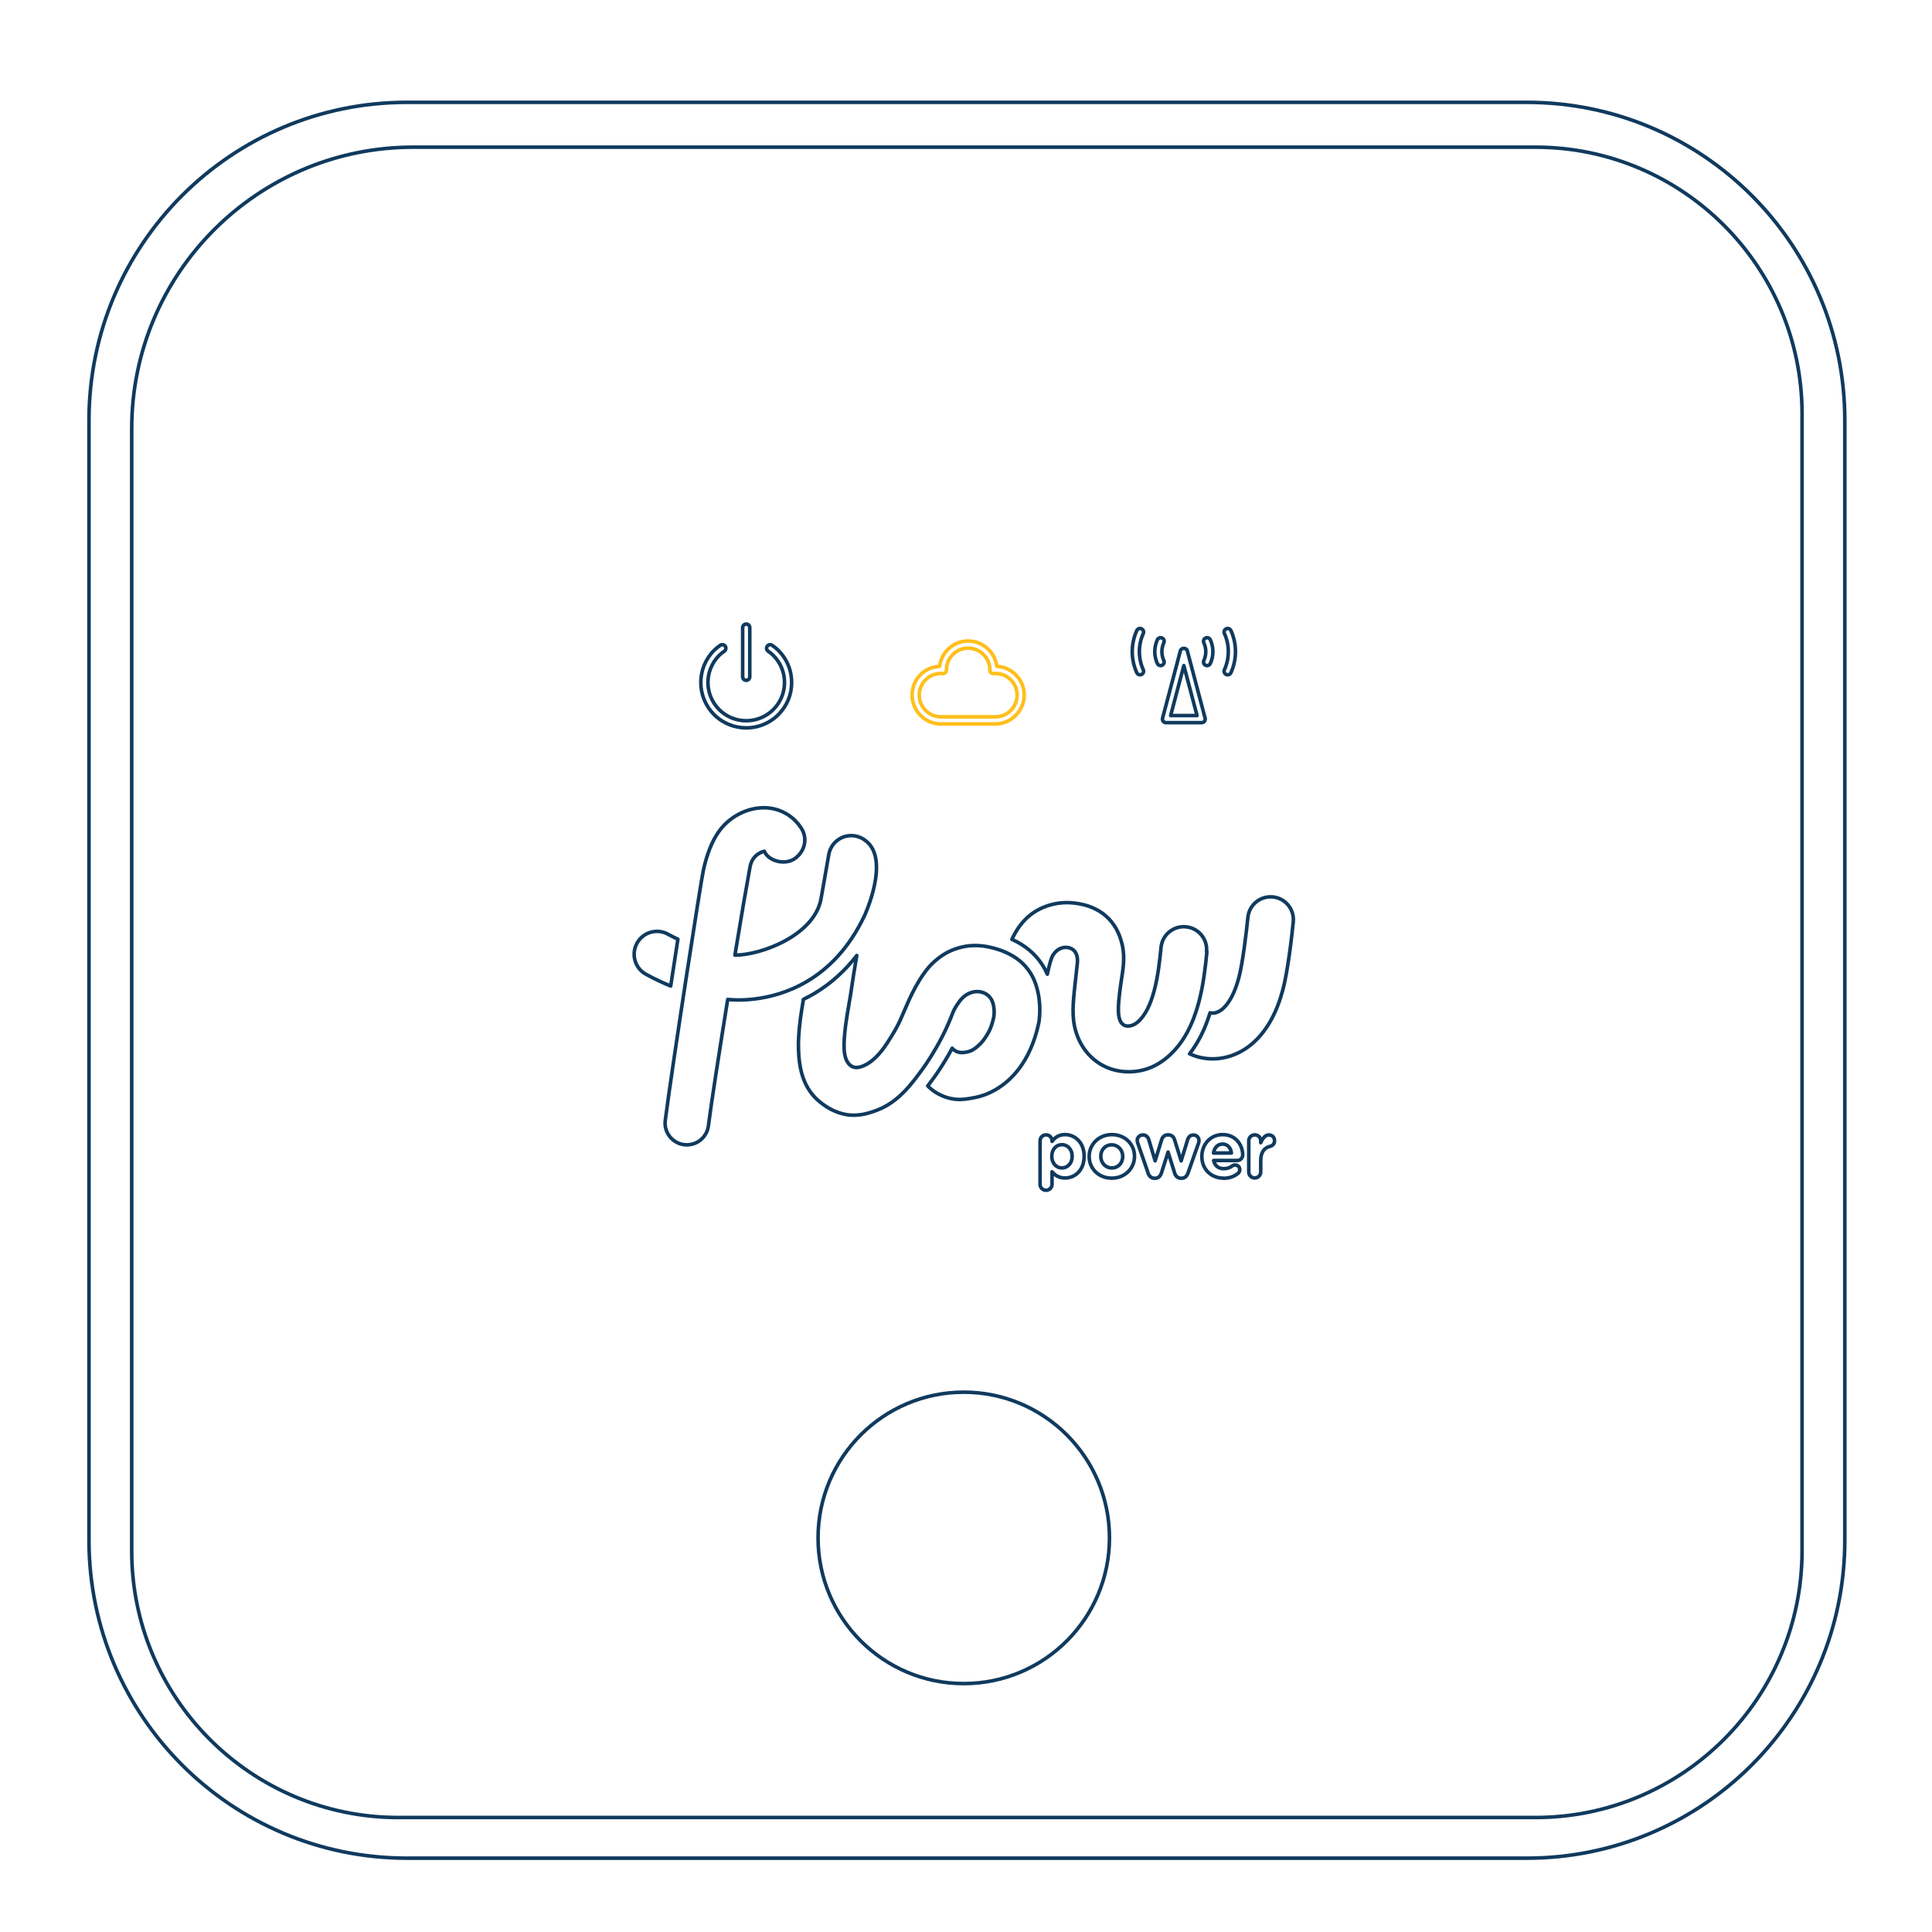 <?xml version="1.0" encoding="UTF-8"?>
<svg xmlns="http://www.w3.org/2000/svg" width="541" height="541" viewBox="0 0 541 541" fill="none">
  <path d="M343.769 188.955C343.634 188.955 343.494 188.925 343.364 188.865C342.859 188.64 342.634 188.05 342.864 187.545C343.589 185.93 343.954 184.22 343.954 182.47C343.954 180.72 343.589 179.01 342.864 177.39C342.639 176.885 342.864 176.3 343.369 176.07C343.874 175.845 344.459 176.07 344.689 176.575C345.529 178.45 345.954 180.43 345.954 182.47C345.954 184.51 345.529 186.49 344.689 188.365C344.524 188.735 344.159 188.955 343.779 188.955H343.769Z" stroke="#103A5E" stroke-linecap="round" stroke-linejoin="round"></path>
  <path d="M338.009 186.386C337.874 186.386 337.734 186.356 337.599 186.296C337.099 186.071 336.874 185.481 337.099 184.976C337.459 184.171 337.644 183.326 337.644 182.476C337.644 181.626 337.459 180.781 337.099 179.976C336.874 179.471 337.099 178.881 337.599 178.656C338.099 178.426 338.689 178.656 338.919 179.156C339.399 180.221 339.639 181.336 339.639 182.476C339.639 183.616 339.394 184.731 338.919 185.796C338.754 186.166 338.389 186.386 338.009 186.386Z" stroke="#103A5E" stroke-linecap="round" stroke-linejoin="round"></path>
  <path d="M516.586 431.281V117.701C516.586 68.523 476.719 28.656 427.541 28.656L113.961 28.656C64.783 28.656 24.916 68.523 24.916 117.701V431.281C24.916 480.459 64.783 520.326 113.961 520.326H427.541C476.719 520.326 516.586 480.459 516.586 431.281Z" stroke="#103A5E" stroke-linecap="round" stroke-linejoin="round"></path>
  <path d="M115.688 41.211H429.963C471.163 41.211 504.613 74.661 504.613 115.861V434.291C504.613 475.491 471.163 508.941 429.963 508.941H111.533C70.333 508.941 36.883 475.491 36.883 434.291V120.016C36.883 76.521 72.193 41.211 115.688 41.211Z" stroke="#103A5E" stroke-linecap="round" stroke-linejoin="round"></path>
  <path d="M269.874 471.44C292.407 471.44 310.674 453.173 310.674 430.64C310.674 408.107 292.407 389.84 269.874 389.84C247.341 389.84 229.074 408.107 229.074 430.64C229.074 453.173 247.341 471.44 269.874 471.44Z" stroke="#103A5E" stroke-linecap="round" stroke-linejoin="round"></path>
  <path d="M278.729 202.721H263.489C259.039 202.721 255.414 199.101 255.414 194.646C255.414 190.191 258.834 186.776 263.109 186.581C263.629 182.551 267.019 179.496 271.104 179.496C275.189 179.496 278.629 182.596 279.119 186.581C283.389 186.786 286.799 190.326 286.799 194.646C286.799 198.966 283.179 202.721 278.724 202.721H278.729ZM263.489 188.571C260.139 188.571 257.409 191.296 257.409 194.651C257.409 198.006 260.134 200.731 263.489 200.731H278.729C282.079 200.731 284.809 198.006 284.809 194.651C284.809 191.296 282.084 188.571 278.729 188.571C278.659 188.571 278.599 188.581 278.529 188.591L278.259 188.621C277.984 188.646 277.709 188.551 277.504 188.361C277.299 188.171 277.184 187.906 277.184 187.626C277.189 184.221 274.464 181.491 271.109 181.491C267.754 181.491 265.029 184.216 265.029 187.571C265.044 187.856 264.939 188.141 264.729 188.341C264.524 188.541 264.259 188.656 263.959 188.621L263.689 188.591C263.624 188.581 263.559 188.571 263.489 188.571Z" stroke="#FFBF1A" stroke-linecap="round" stroke-linejoin="round"></path>
  <path d="M336.49 202.36H326.51C326.2 202.36 325.91 202.215 325.72 201.97C325.53 201.725 325.465 201.405 325.545 201.105L330.535 182.215C330.765 181.34 332.23 181.34 332.465 182.215L337.455 201.105C337.535 201.405 337.47 201.725 337.28 201.97C337.09 202.215 336.8 202.36 336.49 202.36ZM327.805 200.365H335.195L331.5 186.38L327.805 200.365Z" stroke="#103A5E" stroke-linecap="round" stroke-linejoin="round"></path>
  <path d="M319.226 188.955C318.846 188.955 318.481 188.735 318.316 188.365C317.476 186.49 317.051 184.51 317.051 182.47C317.051 180.43 317.476 178.45 318.316 176.575C318.541 176.07 319.131 175.845 319.636 176.075C320.141 176.3 320.366 176.89 320.141 177.395C319.416 179.01 319.051 180.72 319.051 182.47C319.051 184.22 319.416 185.93 320.141 187.545C320.366 188.05 320.141 188.64 319.636 188.865C319.506 188.925 319.366 188.955 319.231 188.955H319.226Z" stroke="#103A5E" stroke-linecap="round" stroke-linejoin="round"></path>
  <path d="M324.989 186.384C324.609 186.384 324.244 186.164 324.079 185.794C323.599 184.729 323.359 183.609 323.359 182.474C323.359 181.339 323.604 180.219 324.079 179.154C324.304 178.654 324.894 178.429 325.399 178.654C325.899 178.879 326.124 179.469 325.899 179.974C325.539 180.779 325.354 181.624 325.354 182.474C325.354 183.324 325.539 184.169 325.899 184.974C326.124 185.479 325.899 186.069 325.399 186.294C325.264 186.354 325.129 186.384 324.989 186.384Z" stroke="#103A5E" stroke-linecap="round" stroke-linejoin="round"></path>
  <path d="M208.956 190.505C208.406 190.505 207.961 190.06 207.961 189.51V175.745C207.961 175.195 208.406 174.75 208.956 174.75C209.506 174.75 209.951 175.195 209.951 175.745V189.51C209.951 190.06 209.506 190.505 208.956 190.505Z" stroke="#103A5E" stroke-linecap="round" stroke-linejoin="round"></path>
  <path d="M208.957 203.82C205.702 203.82 202.442 202.58 199.962 200.1C195.002 195.14 195.002 187.075 199.962 182.115C200.447 181.63 200.997 181.18 201.692 180.7C202.147 180.39 202.767 180.505 203.082 180.955C203.392 181.41 203.277 182.03 202.827 182.345C202.232 182.755 201.772 183.13 201.377 183.525C197.197 187.705 197.197 194.51 201.377 198.69C205.557 202.87 212.362 202.87 216.542 198.69C218.567 196.665 219.682 193.975 219.682 191.11C219.682 188.245 218.567 185.555 216.542 183.53C216.147 183.135 215.687 182.76 215.092 182.35C214.637 182.035 214.522 181.415 214.837 180.96C215.152 180.51 215.772 180.39 216.227 180.705C216.922 181.185 217.472 181.635 217.957 182.12C220.357 184.52 221.682 187.715 221.682 191.115C221.682 194.515 220.357 197.705 217.957 200.105C215.477 202.585 212.222 203.825 208.962 203.825L208.957 203.82Z" stroke="#103A5E" stroke-linecap="round" stroke-linejoin="round"></path>
  <path d="M242.069 256.436C242.069 256.436 249.354 240.776 242.479 235.481C241.629 234.771 240.624 234.291 239.454 234.081C235.969 233.486 232.669 235.821 232.074 239.306C231.844 240.661 231.549 242.311 231.224 244.166C230.974 245.566 230.719 247.056 230.444 248.636L229.919 251.591C228.134 261.906 213.074 267.481 205.789 267.456C207.509 257.001 209.114 247.671 210.029 242.721C210.739 238.936 214.039 238.366 214.039 238.366C215.114 241.071 219.699 242.376 222.519 240.451C225.294 238.546 226.229 234.926 224.469 232.061C222.199 228.441 218.464 226.306 214.224 226.191C209.274 226.051 204.189 228.711 201.229 232.931C199.374 235.591 197.974 239.096 196.969 243.616C196.189 247.171 188.124 299.346 186.289 313.721C185.854 317.046 188.214 320.096 191.559 320.531C191.809 320.556 192.084 320.576 192.339 320.576C195.364 320.576 197.974 318.331 198.364 315.256C199.164 308.931 201.414 294.506 203.774 279.861C204.554 279.951 215.234 281.191 226.049 274.771C231.869 271.311 237.714 265.646 242.089 256.386L242.064 256.431L242.069 256.436ZM281.669 266.686C280.319 266.091 278.849 265.606 277.294 265.266C274.179 264.531 271.129 264.601 268.219 265.496C265.674 266.276 263.704 267.421 261.549 269.346C257.469 272.966 254.399 280.326 253.759 281.816C251.764 286.356 251.719 286.951 248.464 292.016C244.154 298.731 240.284 299.076 239.344 298.896C238.084 298.646 236.274 297.336 236.364 292.706V292.226C236.454 288.491 237.189 284.296 237.784 280.876V280.831C238.014 279.526 238.244 278.286 238.379 277.186C238.769 274.526 239.294 271.181 239.914 267.556C236.544 271.936 232.579 275.486 228.044 278.191C227.014 278.811 225.984 279.336 224.974 279.841C224.814 280.781 224.654 281.766 224.494 282.776C224.014 285.846 223.599 289.216 223.579 292.541C223.579 294.881 223.739 296.966 224.104 298.846C224.219 299.371 224.334 299.876 224.449 300.381C225.299 303.546 226.809 306.091 228.919 307.991C230.959 309.801 233.134 311.061 235.379 311.726C236.619 312.091 237.669 312.276 238.929 312.276C240.074 312.276 241.429 312.136 242.574 311.841C248.004 310.421 252.014 308.011 257.334 300.701C257.334 300.701 263.179 293.341 266.844 283.486C267.189 282.546 268.469 280.436 269.569 279.381C270.694 278.301 272.454 277.431 274.334 277.706C275.914 277.936 277.014 278.831 277.634 279.906C278.229 280.986 278.644 283.116 278.209 285.111C277.864 286.576 277.454 287.861 276.949 288.801C276.399 289.831 275.548 291.206 274.703 292.081C273.903 292.881 273.239 293.481 272.504 293.916C271.999 294.216 271.474 294.421 270.879 294.556C269.114 294.971 267.879 294.696 266.914 293.821C266.824 293.731 266.729 293.636 266.639 293.521C263.754 298.911 260.954 302.556 260.499 303.126C260.249 303.446 260.019 303.766 259.789 304.091C262.449 306.771 265.884 307.876 268.659 307.876C269.919 307.876 271.204 307.671 272.509 307.416C272.714 307.371 272.944 307.326 273.174 307.301C276.199 306.706 281.264 304.666 285.364 299.231C287.724 296.111 289.764 291.871 290.934 286.161C291.599 281.416 290.843 276.026 288.483 272.361C286.788 269.726 284.449 267.936 281.679 266.696V266.671L281.669 266.686ZM189.799 262.991C188.884 262.556 187.964 262.096 187.049 261.591C183.954 259.896 180.059 261.016 178.364 264.136C176.669 267.231 177.789 271.126 180.909 272.826C183.199 274.086 185.494 275.166 187.809 276.106C188.494 271.566 189.184 267.121 189.824 262.991H189.799ZM337.854 266.521C338.199 262.991 335.629 259.871 332.104 259.531C328.574 259.186 325.458 261.756 325.113 265.286C324.748 269.046 324.264 273.381 323.214 277.366C322.159 281.331 320.714 284.196 318.904 285.916C317.459 287.291 315.994 287.476 315.124 287.221C313.999 286.876 313.519 285.686 313.339 284.766C312.904 282.701 313.384 278.736 313.889 275.251C314.349 271.951 315.124 268.626 314.279 264.706C312.744 257.691 307.909 253.681 300.849 252.876C297.089 252.441 293.723 253.196 290.858 254.686C288.223 256.061 286.024 258.216 284.374 261.081C283.984 261.771 283.639 262.411 283.344 263.031C286.989 264.661 289.854 267.041 291.869 270.161C292.394 270.961 292.854 271.856 293.269 272.796C293.794 270.321 294.344 268.236 294.894 267.406C295.694 266.146 297.049 265.136 298.814 265.296C300.234 265.436 301.219 266.351 301.539 267.591C301.929 269.036 301.629 269.771 301.219 273.916C300.714 278.776 300.029 283.386 300.899 287.421C301.539 290.376 302.799 292.946 304.659 295.056C306.469 297.121 308.809 298.631 311.419 299.436C314.169 300.286 317.354 300.351 320.219 299.596C323.059 298.861 325.558 297.351 327.803 295.216C331.403 291.801 333.989 287.056 335.689 280.656C336.994 275.726 337.543 270.776 337.958 266.511H337.868L337.854 266.521ZM356.419 251.161C352.889 250.816 349.773 253.386 349.428 256.916C349.063 260.676 347.984 269.756 346.909 273.741C345.854 277.706 344.409 280.571 342.599 282.291C341.179 283.646 339.734 283.851 338.839 283.596C337.439 288.181 335.538 291.966 333.108 295.081C333.728 295.356 334.343 295.606 334.988 295.816C337.738 296.666 340.719 296.731 343.604 295.976C346.444 295.241 349.129 293.731 351.374 291.596C354.974 288.181 357.559 283.436 359.259 277.036C360.564 272.106 361.733 262.411 362.143 258.146C362.488 254.616 359.918 251.496 356.393 251.156H356.419V251.161Z" stroke="#103A5E" stroke-linecap="round" stroke-linejoin="round"></path>
  <path d="M291.242 319.456C291.242 318.541 291.977 317.781 292.917 317.781C293.857 317.781 294.592 318.516 294.592 319.456V319.616C295.392 318.516 296.517 317.711 298.237 317.711C300.962 317.711 303.577 319.866 303.577 323.761V323.806C303.577 327.726 301.012 329.856 298.237 329.856C296.472 329.856 295.372 329.056 294.592 328.116V331.626C294.592 332.541 293.857 333.301 292.917 333.301C291.977 333.301 291.242 332.566 291.242 331.626V319.451V319.456ZM300.227 323.811V323.766C300.227 321.816 298.922 320.531 297.362 320.531C295.802 320.531 294.522 321.816 294.522 323.766V323.811C294.522 325.761 295.807 327.046 297.362 327.046C298.917 327.046 300.227 325.786 300.227 323.811Z" stroke="#103A5E" stroke-linecap="round" stroke-linejoin="round"></path>
  <path d="M304.992 323.86V323.815C304.992 320.445 307.697 317.715 311.362 317.715C315.027 317.715 317.687 320.395 317.687 323.765V323.81C317.687 327.18 314.982 329.91 311.317 329.91C307.652 329.91 304.992 327.23 304.992 323.86ZM314.387 323.86V323.815C314.387 322.095 313.152 320.58 311.292 320.58C309.432 320.58 308.242 322.045 308.242 323.765V323.81C308.242 325.53 309.477 327.045 311.337 327.045C313.197 327.045 314.387 325.58 314.387 323.86Z" stroke="#103A5E" stroke-linecap="round" stroke-linejoin="round"></path>
  <path d="M321.47 328.4L318.605 320.125C318.535 319.92 318.445 319.6 318.445 319.325C318.445 318.57 319.065 317.81 320.05 317.81C320.875 317.81 321.425 318.335 321.675 319.095L323.46 325.055L325.295 319.115C325.525 318.335 326.145 317.785 326.99 317.785H327.195C328.045 317.785 328.66 318.335 328.89 319.115L330.745 325.075L332.58 319.09C332.81 318.38 333.29 317.83 334.185 317.83C335.08 317.83 335.745 318.54 335.745 319.365C335.745 319.595 335.675 319.89 335.63 320.055L332.675 328.445C332.33 329.475 331.645 329.935 330.84 329.935H330.725C329.925 329.935 329.235 329.475 328.94 328.515L327.085 322.6L325.205 328.515C324.905 329.48 324.22 329.935 323.42 329.935H323.305C322.505 329.935 321.815 329.475 321.47 328.445V328.4Z" stroke="#103A5E" stroke-linecap="round" stroke-linejoin="round"></path>
  <path d="M342.667 329.91C339.137 329.91 336.547 327.435 336.547 323.86V323.815C336.547 320.47 338.932 317.715 342.347 317.715C346.267 317.715 347.982 320.925 347.982 323.355C347.982 324.32 347.297 324.96 346.422 324.96H339.847C340.167 326.475 341.222 327.255 342.712 327.255C343.627 327.255 344.387 326.98 345.072 326.475C345.322 326.29 345.532 326.225 345.872 326.225C346.607 326.225 347.157 326.8 347.157 327.53C347.157 327.965 346.952 328.285 346.722 328.515C345.692 329.385 344.362 329.935 342.642 329.935L342.667 329.91ZM344.822 322.87C344.617 321.38 343.747 320.37 342.347 320.37C340.947 320.37 340.077 321.355 339.802 322.87H344.822Z" stroke="#103A5E" stroke-linecap="round" stroke-linejoin="round"></path>
  <path d="M349.68 319.46C349.68 318.545 350.415 317.785 351.355 317.785C352.295 317.785 353.03 318.52 353.03 319.46V319.985C353.51 318.84 354.29 317.805 355.275 317.805C356.26 317.805 356.9 318.495 356.9 319.435C356.9 320.305 356.325 320.835 355.665 320.995C353.99 321.385 353.03 322.67 353.03 325.055V328.175C353.03 329.09 352.295 329.85 351.355 329.85C350.415 329.85 349.68 329.115 349.68 328.175V319.465V319.46Z" stroke="#103A5E" stroke-linecap="round" stroke-linejoin="round"></path>
</svg>
